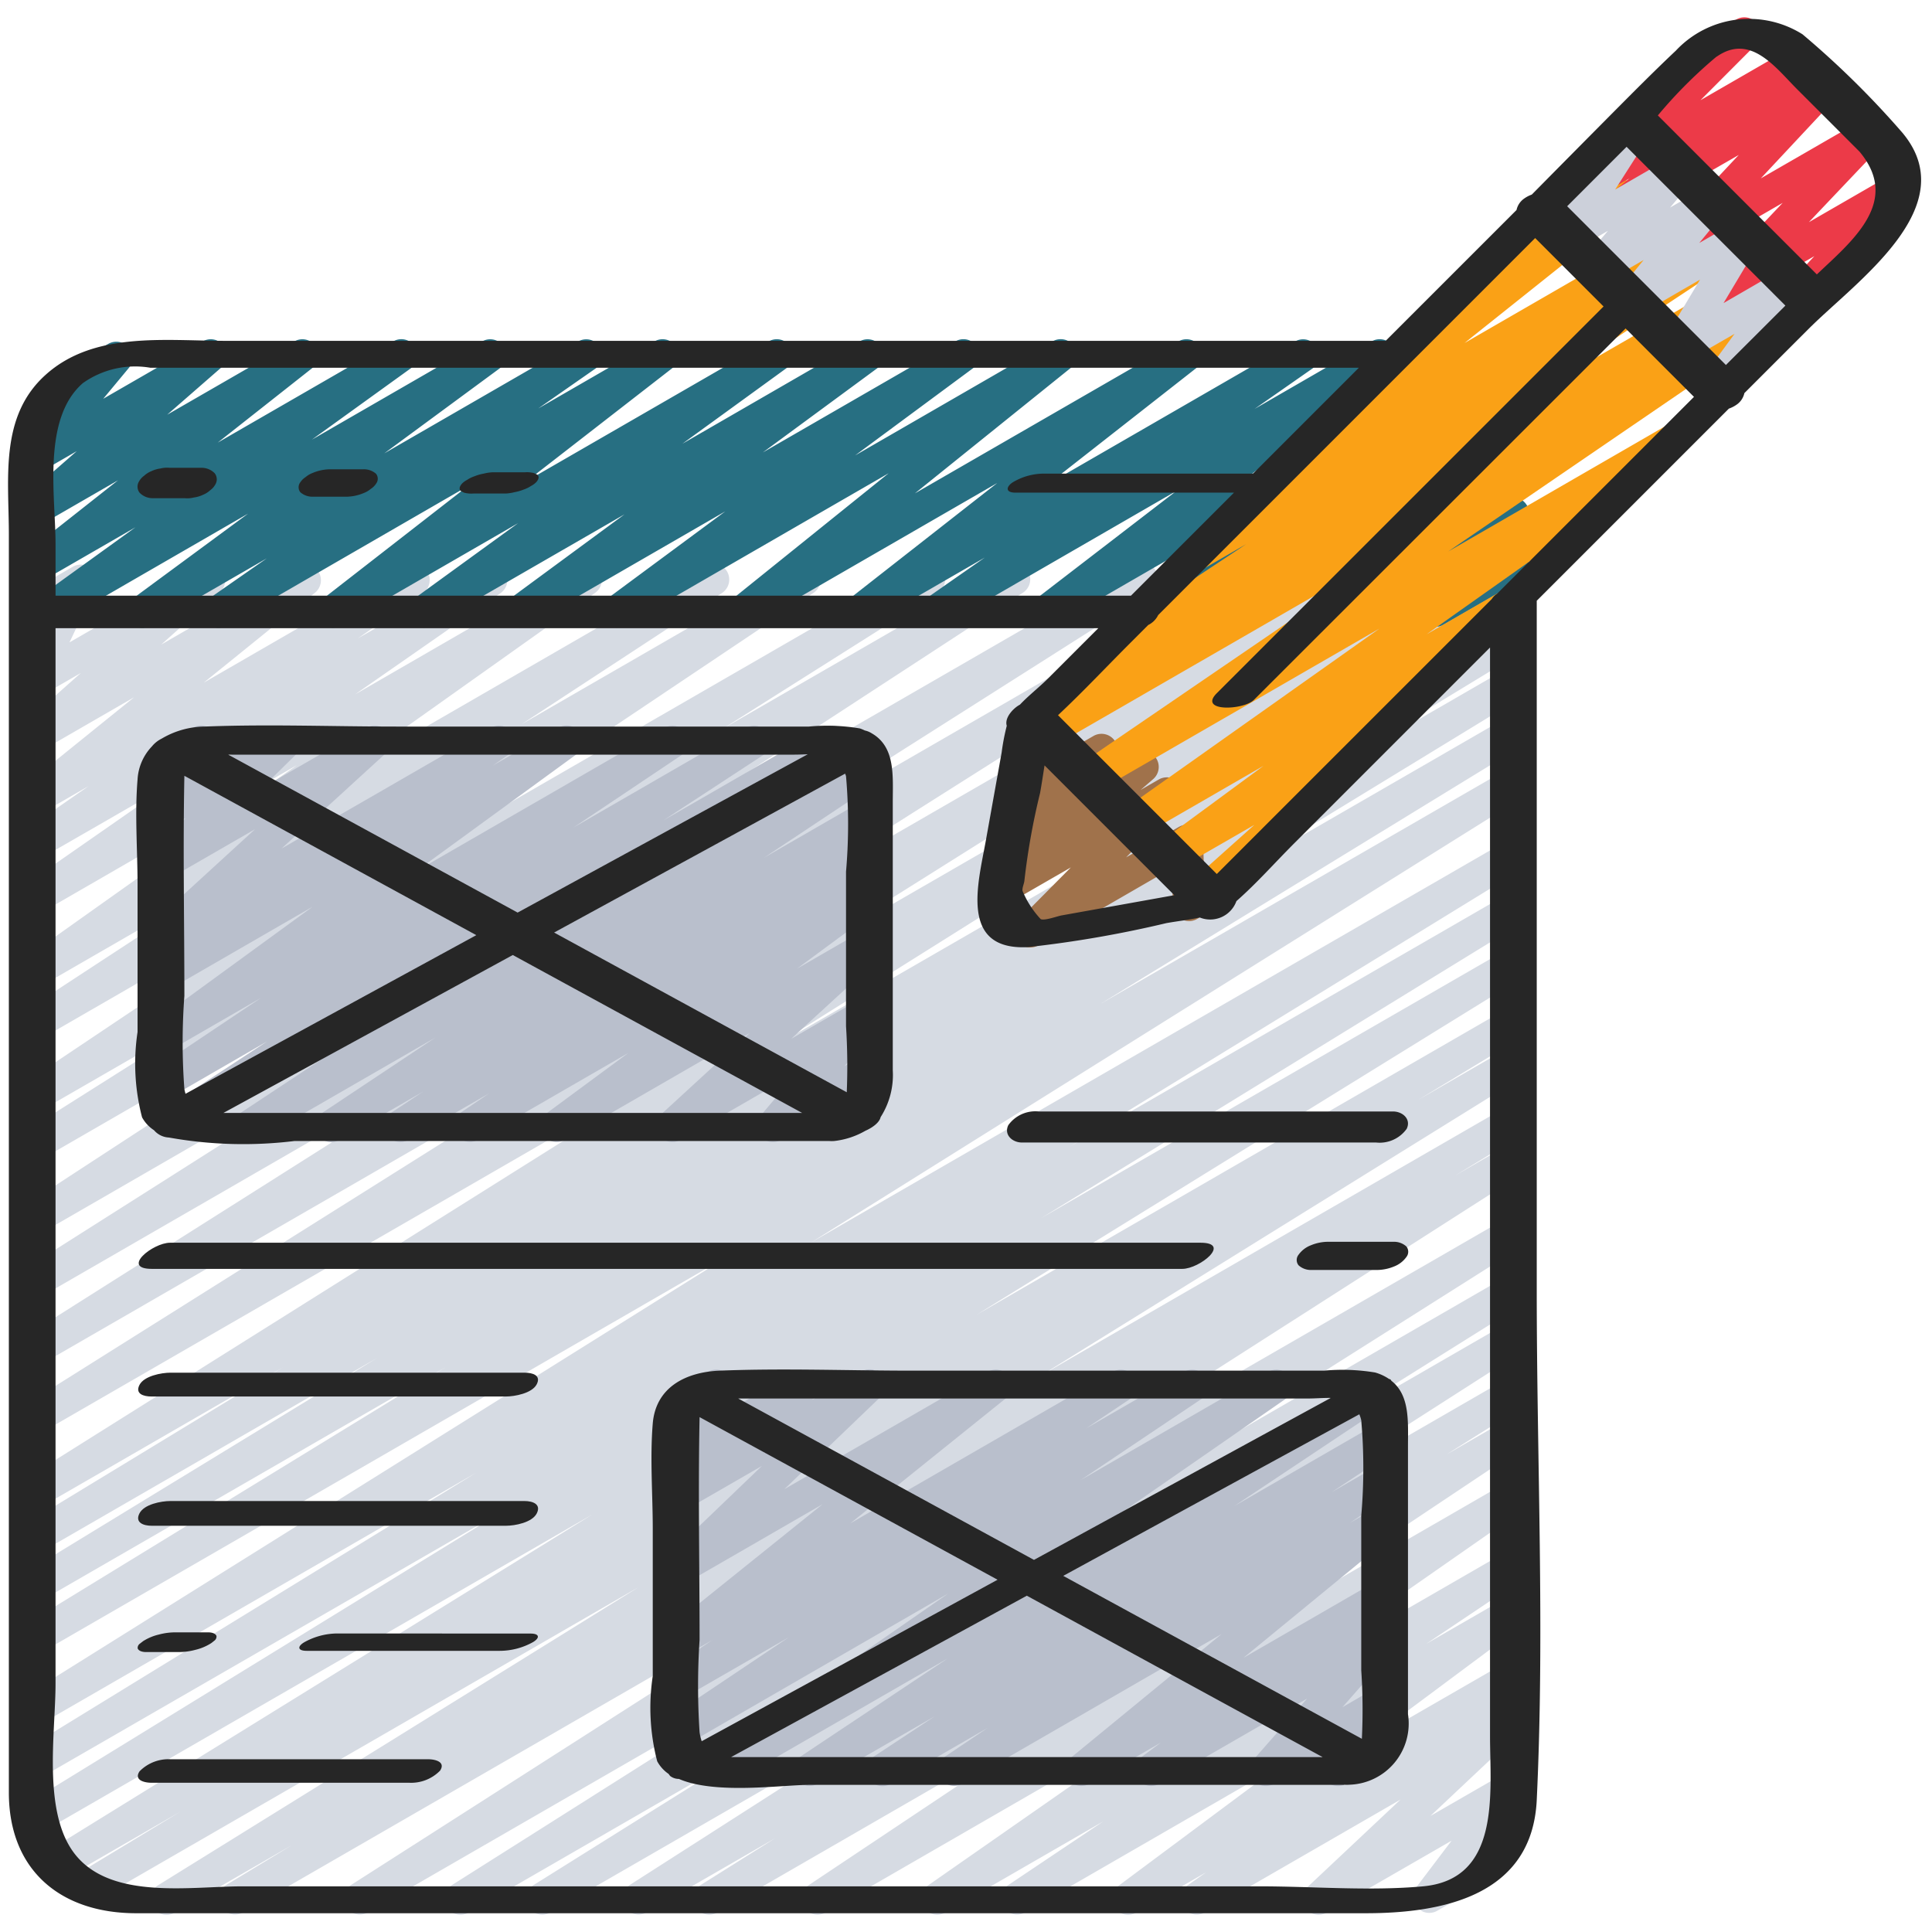 <svg id="Icons" height="512" viewBox="0 0 60 60" width="512" xmlns="http://www.w3.org/2000/svg"><path d="m5.177 59.471a.5.5 0 0 1 -.264-.925l14.927-9.26-16.918 9.768a.5.5 0 0 1 -.509-.861l3.187-1.929-3.586 2.07a.5.5 0 0 1 -.513-.858l16.889-10.44-17.023 9.828a.5.5 0 0 1 -.512-.858l14.913-9.166-14.489 8.36a.5.5 0 0 1 -.511-.858l14.011-8.6-13.5 7.794a.5.5 0 0 1 -.515-.856l22.029-13.78-21.514 12.425a.5.5 0 0 1 -.51-.859l13.075-8.008-12.566 7.254a.5.5 0 0 1 -.51-.859l10.945-6.681-10.435 6.028a.5.5 0 0 1 -.509-.86l8.031-4.883-7.523 4.343a.5.5 0 0 1 -.515-.857l22.514-14.143-22 12.7a.5.5 0 0 1 -.515-.855l18.987-11.936-18.472 10.664a.5.5 0 0 1 -.517-.855l17.066-10.8-16.549 9.554a.5.5 0 0 1 -.517-.854l14.31-9.082-13.794 7.964a.5.5 0 0 1 -.523-.852l15.126-9.87-14.6 8.431a.5.5 0 0 1 -.516-.856l6.672-4.215-6.16 3.552a.5.5 0 0 1 -.528-.847l11.554-7.743-11.026 6.363a.5.5 0 0 1 -.523-.851l6.229-4.079-5.707 3.294a.5.5 0 0 1 -.539-.84l8.484-6.024-7.945 4.587a.5.5 0 0 1 -.535-.843l4.527-3.152-3.993 2.3a.5.5 0 0 1 -.535-.843l2.016-1.4-1.481.855a.5.5 0 0 1 -.564-.822l3.457-2.791-2.893 1.67a.5.5 0 0 1 -.582-.806l1.821-1.618-1.24.715a.5.5 0 0 1 -.7-.646l.829-1.762a.506.506 0 0 1 -.5-.244.5.5 0 0 1 .183-.683l1.181-.68a.5.5 0 0 1 .7.646l-.806 1.704 4.088-2.36a.5.5 0 0 1 .582.806l-1.821 1.622 4.214-2.433a.5.5 0 0 1 .564.821l-3.456 2.794 6.271-3.621a.5.5 0 0 1 .535.843l-2.022 1.405 3.9-2.252a.5.5 0 0 1 .535.843l-4.525 3.15 6.925-4a.5.5 0 0 1 .539.84l-8.487 6.027 11.9-6.871a.5.5 0 0 1 .524.851l-6.224 4.076 8.543-4.931a.5.5 0 0 1 .529.847l-11.559 7.747 14.9-8.6a.5.5 0 0 1 .517.855l-6.676 4.219 8.8-5.078a.5.5 0 0 1 .523.851l-15.132 9.87 18.584-10.729a.5.5 0 0 1 .518.854l-14.3 9.076 17.21-9.936a.5.5 0 0 1 .518.856l-17.067 10.8 20.2-11.661a.5.5 0 0 1 .515.856l-18.988 11.933 22.165-12.796a.5.5 0 0 1 .516.857l-22.527 14.149 22.731-13.122a.5.5 0 0 1 .509.861l-8.012 4.869 7.5-4.331a.5.5 0 0 1 .51.859l-10.942 6.681 10.435-6.025a.5.5 0 0 1 .51.86l-13.063 8 12.553-7.246a.5.5 0 0 1 .515.856l-22.035 13.789 21.52-12.427a.5.5 0 0 1 .511.859l-14.011 8.6 13.5-7.794a.5.5 0 0 1 .511.859l-14.894 9.151 14.383-8.3a.5.5 0 0 1 .512.859l-16.9 10.442 16.388-9.461a.5.5 0 0 1 .509.86l-3.189 1.931 2.68-1.547a.5.5 0 0 1 .513.858l-14.921 9.257 14.409-8.32a.5.5 0 0 1 .509.86l-2.06 1.253 1.551-.9a.5.5 0 0 1 .519.853l-17.33 11.093 16.811-9.7a.5.5 0 0 1 .517.856l-11.877 7.51 11.36-6.557a.5.5 0 0 1 .515.856l-6.356 3.979 5.841-3.372a.5.5 0 0 1 .519.853l-8.952 5.737 8.433-4.869a.5.5 0 0 1 .515.857l-2.316 1.455 1.8-1.039a.5.5 0 0 1 .527.848l-8.761 5.847 8.234-4.754a.5.5 0 0 1 .536.843l-8.277 5.773 7.742-4.468a.5.5 0 0 1 .528.847l-2.958 1.983 2.43-1.4a.5.5 0 0 1 .549.834l-5.059 3.766 4.51-2.6a.5.5 0 0 1 .537.842l-.578.407.041-.024a.5.5 0 0 1 .592.8l-2.888 2.718 2.3-1.325a.5.5 0 0 1 .648.734l-1.13 1.491a.5.5 0 0 1 .33.926l-1.924 1.111a.5.5 0 0 1 -.649-.743l1.08-1.425-3.88 2.236a.5.5 0 0 1 -.651-.134.5.5 0 0 1 .058-.663l2.888-2.716-6.088 3.513a.5.5 0 0 1 -.537-.841l.586-.412-2.172 1.253a.5.5 0 0 1 -.549-.834l5.058-3.766-7.968 4.6a.5.5 0 0 1 -.528-.847l2.961-1.985-4.906 2.832a.5.5 0 0 1 -.537-.842l8.273-5.77-11.455 6.612a.5.5 0 0 1 -.528-.848l8.761-5.846-11.595 6.694a.5.5 0 0 1 -.516-.856l2.318-1.456-4.007 2.312a.5.5 0 0 1 -.519-.853l8.953-5.735-11.416 6.588a.5.5 0 0 1 -.516-.856l6.361-3.981-8.379 4.837a.5.5 0 0 1 -.518-.855l11.868-7.508-14.49 8.363a.5.5 0 0 1 -.519-.853l17.337-11.09-20.693 11.943a.5.5 0 0 1 -.51-.859l2.045-1.241-3.643 2.1a.5.5 0 0 1 -.25.071z" fill="#d6dbe3"/><path d="m1.425 19.5a.5.5 0 0 1 -.293-.905l3.073-2.219-2.925 1.688a.5.5 0 0 1 -.559-.825l2.942-2.322-2.384 1.376a.5.5 0 0 1 -.579-.809l1.683-1.473-1.1.636a.5.5 0 0 1 -.638-.747l.975-1.174a.5.5 0 0 1 -.192-.93l1.933-1.116a.5.5 0 0 1 .639.748l-.794.956 3.094-1.784a.5.5 0 0 1 .579.808l-1.686 1.471 3.953-2.279a.5.5 0 0 1 .559.825l-2.942 2.32 5.452-3.145a.5.5 0 0 1 .543.838l-3.071 2.215 5.292-3.053a.5.5 0 0 1 .546.835l-3.59 2.644 6.028-3.479a.5.5 0 0 1 .536.842l-1.784 1.244 3.615-2.086a.5.5 0 0 1 .557.827l-4.5 3.494 7.489-4.321a.5.5 0 0 1 .544.837l-3.227 2.343 5.507-3.18a.5.5 0 0 1 .546.835l-3.555 2.616 5.981-3.451a.5.5 0 0 1 .547.835l-3.663 2.709 6.138-3.544a.5.5 0 0 1 .564.822l-4.845 3.9 8.187-4.722a.5.5 0 0 1 .558.826l-4.581 3.59 7.65-4.416a.5.5 0 0 1 .536.842l-1.8 1.257 3.637-2.1a.5.5 0 0 1 .554.829l-4.337 3.336 6.425-3.71a.5.5 0 0 1 .564.822l-4.253 3.418 4.945-2.854a.5.5 0 0 1 .541.838l-.293.211a.5.5 0 0 1 .565.81l-2.284 2.2 1.71-.987a.5.5 0 0 1 .642.743l-.769.972.137-.08a.5.5 0 0 1 .5.866l-2.413 1.387a.5.5 0 0 1 -.642-.743l.77-.972-2.974 1.717a.5.5 0 0 1 -.6-.792l2.285-2.205-5.2 3a.5.5 0 0 1 -.541-.839l.28-.2-1.8 1.042a.5.5 0 0 1 -.563-.822l4.251-3.417-7.35 4.243a.5.5 0 0 1 -.555-.829l4.337-3.335-7.212 4.166a.5.5 0 0 1 -.536-.843l1.8-1.256-3.639 2.1a.5.5 0 0 1 -.558-.826l4.583-3.589-7.655 4.419a.5.5 0 0 1 -.563-.822l4.845-3.9-8.188 4.727a.5.5 0 0 1 -.547-.835l3.662-2.708-6.14 3.545a.5.5 0 0 1 -.546-.835l3.556-2.617-5.984 3.451a.5.5 0 0 1 -.544-.837l3.224-2.341-5.508 3.18a.5.5 0 0 1 -.557-.827l4.5-3.5-7.493 4.329a.5.5 0 0 1 -.536-.843l1.789-1.246-3.623 2.091a.5.5 0 0 1 -.547-.835l3.59-2.645-6.03 3.482a.491.491 0 0 1 -.25.067z" fill="#276f82"/><path d="m31.992 29.424a.5.5 0 0 1 -.355-.852l1.62-1.634-1.923 1.109a.5.5 0 0 1 -.576-.812l.606-.523a.466.466 0 0 1 -.425-.193.5.5 0 0 1 .04-.657l.555-.565a.5.5 0 0 1 -.259-.108.5.5 0 0 1 -.163-.54l.5-1.588a.542.542 0 0 1 -.082-.107.5.5 0 0 1 .183-.683l.349-.2a.5.5 0 0 1 .727.583l-.338 1.072 1.51-.871a.5.5 0 0 1 .606.783l-.3.306.972-.561a.5.5 0 0 1 .576.811l-.392.339.563-.325a.5.5 0 0 1 .606.784l-1.619 1.634 1.639-.946a.493.493 0 0 1 .493 0 .5.5 0 0 1 .257.42l.037 1.169a.5.5 0 0 1 .406.908l-.628.362a.493.493 0 0 1 -.493 0 .5.5 0 0 1 -.257-.42l-.037-1.156-4.15 2.4a.49.49 0 0 1 -.248.061z" fill="#a0724b"/><path d="m37.39 28.189a.5.5 0 0 1 -.334-.872l1.9-1.7-2.43 1.4a.5.5 0 0 1 -.546-.835l3.262-2.4-3.778 2.181a.5.5 0 0 1 -.539-.841l7.913-5.6-8.769 5.062a.5.5 0 0 1 -.532-.846l9.722-6.643-10.581 6.105a.5.5 0 0 1 -.518-.855l1.234-.78a.5.5 0 0 1 -.356-.912l5.662-3.753-1.272.735a.5.5 0 0 1 -.525-.851l2.879-1.891a.5.5 0 0 1 -.137-.86l5.718-4.561a.5.5 0 0 1 -.289-.869l3.093-2.813a.5.5 0 0 1 .246-.5l.868-.5a.5.5 0 0 1 .587.8l-.692.63.979-.566a.5.5 0 0 1 .562.823l-5.235 4.176 6.139-3.544a.5.5 0 0 1 .525.851l-.254.167.477-.276a.5.5 0 0 1 .527.85l-5.669 3.752 6.183-3.564a.5.5 0 0 1 .518.855l-.549.348.786-.454a.5.5 0 0 1 .532.845l-9.72 6.643 6.7-3.869a.5.5 0 0 1 .539.841l-7.911 5.6 2.23-1.288a.5.5 0 0 1 .547.835l-4.127 3.038a.508.508 0 0 1 .315.2.5.5 0 0 1 -.071.666l-3.977 3.567a.5.5 0 0 1 -.216.615l-1.368.79a.489.489 0 0 1 -.248.068z" fill="#faa116"/><path d="m54.774 10.886a.5.5 0 0 1 -.366-.84l1.938-2.091-2.659 1.535a.5.5 0 0 1 -.613-.777l2.289-2.413-3.092 1.787a.5.5 0 0 1 -.615-.774l2.344-2.502-3.182 1.834a.5.5 0 0 1 -.564-.822l.348-.281-.566.326a.5.5 0 0 1 -.6-.786l2.518-2.525a.5.5 0 0 1 .04-.84l1.937-1.117a.5.5 0 0 1 .6.786l-1.721 1.726 2.817-1.626a.5.5 0 0 1 .564.822l-.352.285.567-.327a.5.5 0 0 1 .615.774l-2.338 2.5 3.17-1.829a.5.5 0 0 1 .612.777l-2.289 2.412 2.539-1.465a.5.5 0 0 1 .616.772l-3.008 3.243c.007.01.013.02.019.03a.5.5 0 0 1 -.183.683l-1.135.655a.49.49 0 0 1 -.25.068z" fill="#ec3a48"/><path d="m53.3 12.488a.5.5 0 0 1 -.4-.8l.969-1.322-1.506.869a.5.5 0 0 1 -.679-.688l1.112-1.863-1.9 1.1a.5.5 0 0 1 -.637-.75l.787-.96-1.184.684a.5.5 0 0 1 -.632-.758l.707-.832-1.06.612a.5.5 0 0 1 -.671-.7l1.443-2.25a.507.507 0 0 1 -.128-.147.5.5 0 0 1 .179-.683l.867-.5a.5.5 0 0 1 .671.7l-1.079 1.687 1.781-1.028a.5.5 0 0 1 .631.757l-.707.831 1.06-.611a.5.5 0 0 1 .637.75l-.789.96 1.186-.684a.494.494 0 0 1 .606.082.5.5 0 0 1 .074.607l-1.112 1.862 1.9-1.1a.5.5 0 0 1 .653.729l-1.559 2.13a.462.462 0 0 1 .057.08.5.5 0 0 1 -.182.683l-.843.486a.489.489 0 0 1 -.252.067z" fill="#ccd0da"/><path d="m10.293 35.471a.5.5 0 0 1 -.277-.916l3.506-2.333-5.51 3.178a.5.5 0 0 1 -.526-.849l4.19-2.767-5.957 3.442a.5.5 0 0 1 -.525-.851l3.1-2.032-3.014 1.741a.5.5 0 0 1 -.528-.848l3.355-2.247-2.827 1.632a.5.5 0 0 1 -.545-.837l4.973-3.625-4.429 2.557a.5.5 0 0 1 -.535-.844l.5-.344a.5.5 0 0 1 -.55-.822l3.226-2.954-2.641 1.524a.5.5 0 0 1 -.6-.788l1.094-1.088-.494.285a.5.5 0 0 1 -.689-.671l.459-.841a.5.5 0 0 1 -.184-.928l1.128-.645a.5.5 0 0 1 .69.672l-.364.665 2.317-1.337a.5.5 0 0 1 .6.788l-1.1 1.084 3.25-1.872a.5.5 0 0 1 .588.8l-3.229 2.952 6.505-3.752a.5.5 0 0 1 .535.843l-.481.333 2.039-1.176a.5.5 0 0 1 .545.837l-4.973 3.625 7.729-4.462a.5.5 0 0 1 .528.847l-3.362 2.253 5.369-3.1a.5.5 0 0 1 .524.85l-3.103 2.03 5-2.883a.5.5 0 0 1 .525.849l-4.192 2.769 4.764-2.75a.5.5 0 0 1 .528.848l-3.5 2.326 3-1.73a.5.5 0 0 1 .526.85l-.99.655.465-.268a.5.5 0 0 1 .53.847l-.887.6.357-.205a.5.5 0 0 1 .547.835l-2.524 1.862 1.977-1.141a.5.5 0 0 1 .588.8l-2.742 2.517 2.154-1.243a.5.5 0 0 1 .633.754l-1.132 1.338.494-.284a.5.5 0 0 1 .5.865l-2.964 1.709a.5.5 0 0 1 -.633-.755l1.126-1.335-3.623 2.09a.5.5 0 0 1 -.588-.8l2.742-2.517-5.747 3.317a.5.5 0 0 1 -.547-.835l2.527-1.865-4.677 2.7a.5.5 0 0 1 -.53-.846l.885-.6-2.506 1.446a.5.5 0 0 1 -.527-.849l.981-.65-2.6 1.5a.5.5 0 0 1 -.247.07z" fill="#b9bfcc"/><path d="m27.409 55.471a.5.5 0 0 1 -.276-.917l1.9-1.255-3.645 2.1a.5.5 0 0 1 -.528-.848l4.579-3.051-6.762 3.9a.5.5 0 0 1 -.535-.843l7.305-5.068-8.167 4.718a.5.5 0 0 1 -.528-.848l3.748-2.514-3.22 1.855a.5.5 0 0 1 -.528-.847l1.371-.92-.844.487a.5.5 0 0 1 -.563-.822l4.832-3.884-4.269 2.464a.5.5 0 0 1 -.595-.793l2.978-2.859-2.383 1.374a.5.5 0 0 1 -.579-.8l.334-.292a.652.652 0 0 1 -.352-.141.5.5 0 0 1 -.094-.595l.474-.888a.5.5 0 0 1 -.2-.93l1.128-.651a.5.5 0 0 1 .6.073.5.5 0 0 1 .094.595l-.39.728 2.42-1.4a.5.5 0 0 1 .579.808l-.081.072 1.526-.881a.5.5 0 0 1 .6.793l-2.979 2.857 6.321-3.648a.5.5 0 0 1 .563.822l-4.835 3.887 8.157-4.709a.5.5 0 0 1 .529.847l-1.363.913 3.051-1.76a.5.5 0 0 1 .529.847l-3.75 2.519 5.831-3.366a.5.5 0 0 1 .535.843l-7.307 5.066 9.762-5.636a.5.5 0 0 1 .527.849l-4.578 3.051 4.389-2.533a.5.5 0 0 1 .526.85l-1.893 1.253 1.367-.789a.5.5 0 0 1 .529.847l-1.328.895.8-.462a.5.5 0 0 1 .567.819l-4.673 3.834 4.106-2.37a.5.5 0 0 1 .55.832l-.595.447.045-.025a.5.5 0 0 1 .626.763l-1.657 1.886 1.031-.6a.494.494 0 0 1 .615.092.5.5 0 0 1 .05.62l-.37.55a.5.5 0 0 1 .156.923l-1.372.795a.5.5 0 0 1 -.665-.712l.216-.32-1.789 1.032a.5.5 0 0 1 -.626-.762l1.656-1.885-4.592 2.647a.5.5 0 0 1 -.551-.832l.6-.449-2.218 1.281a.5.5 0 0 1 -.567-.819l4.672-3.833-8.059 4.652a.5.5 0 0 1 -.529-.847l1.325-.892-3.014 1.739a.5.5 0 0 1 -.25.071z" fill="#b9bfcc"/><g fill="#262626"><path d="m47.725 18.657 5.967-5.967a.985.985 0 0 0 .261-.138.583.583 0 0 0 .22-.343l2-2c1.478-1.478 4.831-3.784 2.91-6.084a27.765 27.765 0 0 0 -3.105-3.06 3.114 3.114 0 0 0 -3.932.507c-.67.632-1.321 1.288-1.972 1.943l-.028.028q-1.239 1.249-2.475 2.5a.966.966 0 0 0 -.254.136.583.583 0 0 0 -.22.343l-4.064 4.063h-36.043c-1.871 0-4.082-.3-5.584 1.065-1.425 1.291-1.131 3.206-1.131 4.939v20.5q0 9.288 0 18.577c0 2.42 1.611 3.751 3.955 3.751h38.183c2.385 0 5.169-.541 5.312-3.515.251-5.243 0-10.56 0-15.808zm-1.231-.219a.524.524 0 0 0 -.166.166l-6.556 6.555-1.983 1.984q-2.211-2.213-4.423-4.423l-.508-.509c.771-.722 1.5-1.5 2.246-2.245l.555-.556a.667.667 0 0 0 .309-.308l11.708-11.709 2.124 2.125-10.483 10.482-1.529 1.529c-.585.585.831.529 1.153.207l10.743-10.736.8-.8 1.724 1.725.4.4-1.285 1.285zm-14.679 8.9a21.458 21.458 0 0 1 .485-2.708c.051-.283.094-.572.139-.86l3.852 3.852.178.179-3.5.628c-.13.023-.522.169-.648.116a2.922 2.922 0 0 1 -.566-.879c-.015-.1.056-.23.06-.331zm21.5-25.579c1.054-.737 1.833.351 2.5 1.016l1.933 1.933c1.3 1.555-.235 2.779-1.324 3.814l-4.411-4.41-.527-.527a14.419 14.419 0 0 1 1.826-1.829zm-2.8 2.8 4.408 4.407.524.525-1.847 1.844-4.53-4.53-.4-.4zm-47.944 7.341a2.806 2.806 0 0 1 2.1-.479h37.529l-3.287 3.288h-6.443a1.89 1.89 0 0 0 -1.025.274c-.21.143-.215.316.085.316h6.793l-3.2 3.2h-33.398v-1.591c0-1.501-.425-3.896.846-5.008zm41.622 46.682c-1.663.152-3.409 0-5.077 0h-31.59c-1.6 0-4.046.427-5.179-.975-1.042-1.29-.622-3.789-.622-5.323v-32.775h32.384l-1.569 1.569c-.257.257-.595.52-.865.806-.194.1-.487.4-.409.656a6.919 6.919 0 0 0 -.159.83q-.245 1.365-.49 2.731c-.238 1.327-.838 3.424 1.307 3.313a35.122 35.122 0 0 0 4.3-.746c.344-.061.7-.1 1.034-.175a.866.866 0 0 0 1.14-.508c.631-.554 1.2-1.2 1.794-1.794l6.082-6.082v33.806c.001 1.742.348 4.446-2.081 4.667z"/><path d="m4.412 34.7a1.114 1.114 0 0 0 .371.4.647.647 0 0 0 .463.227 13.082 13.082 0 0 0 3.9.108h16.579.024a1.1 1.1 0 0 0 .16 0 2.48 2.48 0 0 0 .965-.317c.244-.108.441-.266.474-.424a2.427 2.427 0 0 0 .378-1.453v-8.325c0-.813.089-1.715-.653-2.142a.648.648 0 0 0 -.214-.088 1.286 1.286 0 0 0 -.155-.064 6.124 6.124 0 0 0 -1.583-.058h-12.8c-1.984 0-3.986-.078-5.969 0a2.672 2.672 0 0 0 -1.333.376.907.907 0 0 0 -.3.239 1.615 1.615 0 0 0 -.447 1.028c-.09 1.074 0 2.194 0 3.271v4.572a6.6 6.6 0 0 0 .14 2.65zm10.38-5.658-5.343 2.915-3.688 2.012c-.012-.048-.026-.092-.035-.149a19.5 19.5 0 0 1 0-2.89c0-2.277-.046-4.56 0-6.837zm-7.855 5.522 8.988-4.905 5.736 3.13 3.252 1.775zm19.31-10.538c.008.029.021.05.027.082a17.035 17.035 0 0 1 0 2.962v4.8a19.488 19.488 0 0 1 .023 2.051l-9.089-4.96 5.343-2.916zm-17.1-.59h15.531c.133 0 .271-.007.408-.012l-9.011 4.917-5.736-3.13-3.252-1.775z"/><path d="m43.215 42.885c-.014-.014-.017-.03-.033-.044s-.032-.009-.046-.017a1.484 1.484 0 0 0 -.431-.2 6.213 6.213 0 0 0 -1.583-.057h-12.8c-1.984 0-3.987-.079-5.97 0-1.05.042-1.986.512-2.08 1.64-.089 1.075 0 2.194 0 3.272v4.571a6.6 6.6 0 0 0 .138 2.648 1.127 1.127 0 0 0 .356.394.425.425 0 0 0 .05.066.444.444 0 0 0 .268.088c1.137.492 3.191.185 4.055.185h16.585a.238.238 0 0 0 .026-.005 1.054 1.054 0 0 0 .157 0 1.9 1.9 0 0 0 1.819-2.19v-8.321c0-.751.066-1.574-.511-2.03zm-1 1.037a1.081 1.081 0 0 1 .06.187 17.134 17.134 0 0 1 0 2.962v4.8a18.71 18.71 0 0 1 .019 2.129l-9.274-5.06 5.664-3.092zm-17.073-.49h15.481c.227 0 .473-.022.705-.018q-4.609 2.514-9.217 5.03l-5.654-3.086-3.531-1.926zm-3.35 10.643a1.46 1.46 0 0 1 -.066-.283 21.881 21.881 0 0 1 0-2.863c0-2.3-.047-4.615 0-6.919l9.254 5.05-5.664 3.092zm1.151.493c-.082 0-.161 0-.238 0l9.184-5.012 5.654 3.086 3.531 1.926z"/><path d="m4.735 15.472h1a.841.841 0 0 0 .283-.021.948.948 0 0 0 .287-.085.736.736 0 0 0 .225-.143.529.529 0 0 0 .154-.172.308.308 0 0 0 -.016-.353.565.565 0 0 0 -.4-.17h-1a.841.841 0 0 0 -.283.021.948.948 0 0 0 -.287.085.736.736 0 0 0 -.225.143.529.529 0 0 0 -.154.172.308.308 0 0 0 .016.353.565.565 0 0 0 .4.17z"/><path d="m9.722 15.426h1a1.426 1.426 0 0 0 .569-.112.77.77 0 0 0 .228-.134.522.522 0 0 0 .158-.156.25.25 0 0 0 0-.312.571.571 0 0 0 -.394-.138h-1a1.426 1.426 0 0 0 -.569.112.77.77 0 0 0 -.228.134.522.522 0 0 0 -.158.156.25.25 0 0 0 0 .312.571.571 0 0 0 .394.138z"/><path d="m14.411 15.3a.856.856 0 0 0 .285.027h1a1.3 1.3 0 0 0 .278-.041 1.5 1.5 0 0 0 .288-.082 1.007 1.007 0 0 0 .233-.114.619.619 0 0 0 .167-.125c.052-.066.106-.159.017-.227l-.09-.044a.856.856 0 0 0 -.285-.027h-1a1.362 1.362 0 0 0 -.278.041 1.435 1.435 0 0 0 -.288.082.988.988 0 0 0 -.233.114.619.619 0 0 0 -.167.125c-.052.066-.106.159-.017.226z"/><path d="m31.737 35.482h11a1.034 1.034 0 0 0 .949-.425c.145-.3-.126-.539-.423-.539h-11a1.034 1.034 0 0 0 -.949.425c-.145.298.126.539.423.539z"/><path d="m4.707 43.37h11c.277 0 .817-.1.961-.379s-.126-.361-.375-.361h-11c-.277 0-.817.1-.961.379s.126.361.375.361z"/><path d="m16.289 46.616h-11c-.282 0-.815.1-.959.385s.124.383.381.383h11c.282 0 .815-.1.959-.385s-.124-.383-.381-.383z"/><path d="m11.22 50.729h-.744a2.123 2.123 0 0 0 -1.024.271c-.225.132-.211.268.072.268h6a2.123 2.123 0 0 0 1.024-.268c.225-.132.211-.268-.072-.268z"/><path d="m5.409 51.306h.124a1.989 1.989 0 0 0 .531-.068 1.586 1.586 0 0 0 .493-.207l.1-.078a.159.159 0 0 0 .066-.147c-.038-.092-.173-.112-.257-.112h-1a1.989 1.989 0 0 0 -.531.068 1.586 1.586 0 0 0 -.493.207l-.1.078a.159.159 0 0 0 -.066.147c.038.092.173.112.257.112z"/><path d="m13.294 54.635h-8a1.259 1.259 0 0 0 -.961.376c-.181.276.155.354.373.354h8a1.259 1.259 0 0 0 .961-.376c.181-.276-.155-.354-.373-.354z"/><path d="m43.275 38.565h-2a1.411 1.411 0 0 0 -.569.11.842.842 0 0 0 -.384.3.261.261 0 0 0 .007.321.569.569 0 0 0 .4.144h2a1.411 1.411 0 0 0 .569-.11.842.842 0 0 0 .384-.3.261.261 0 0 0 -.007-.321.569.569 0 0 0 -.4-.144z"/><path d="m36.717 39.406c.539 0 1.54-.812.566-.812h-32c-.539 0-1.54.812-.566.812z"/></g></svg>